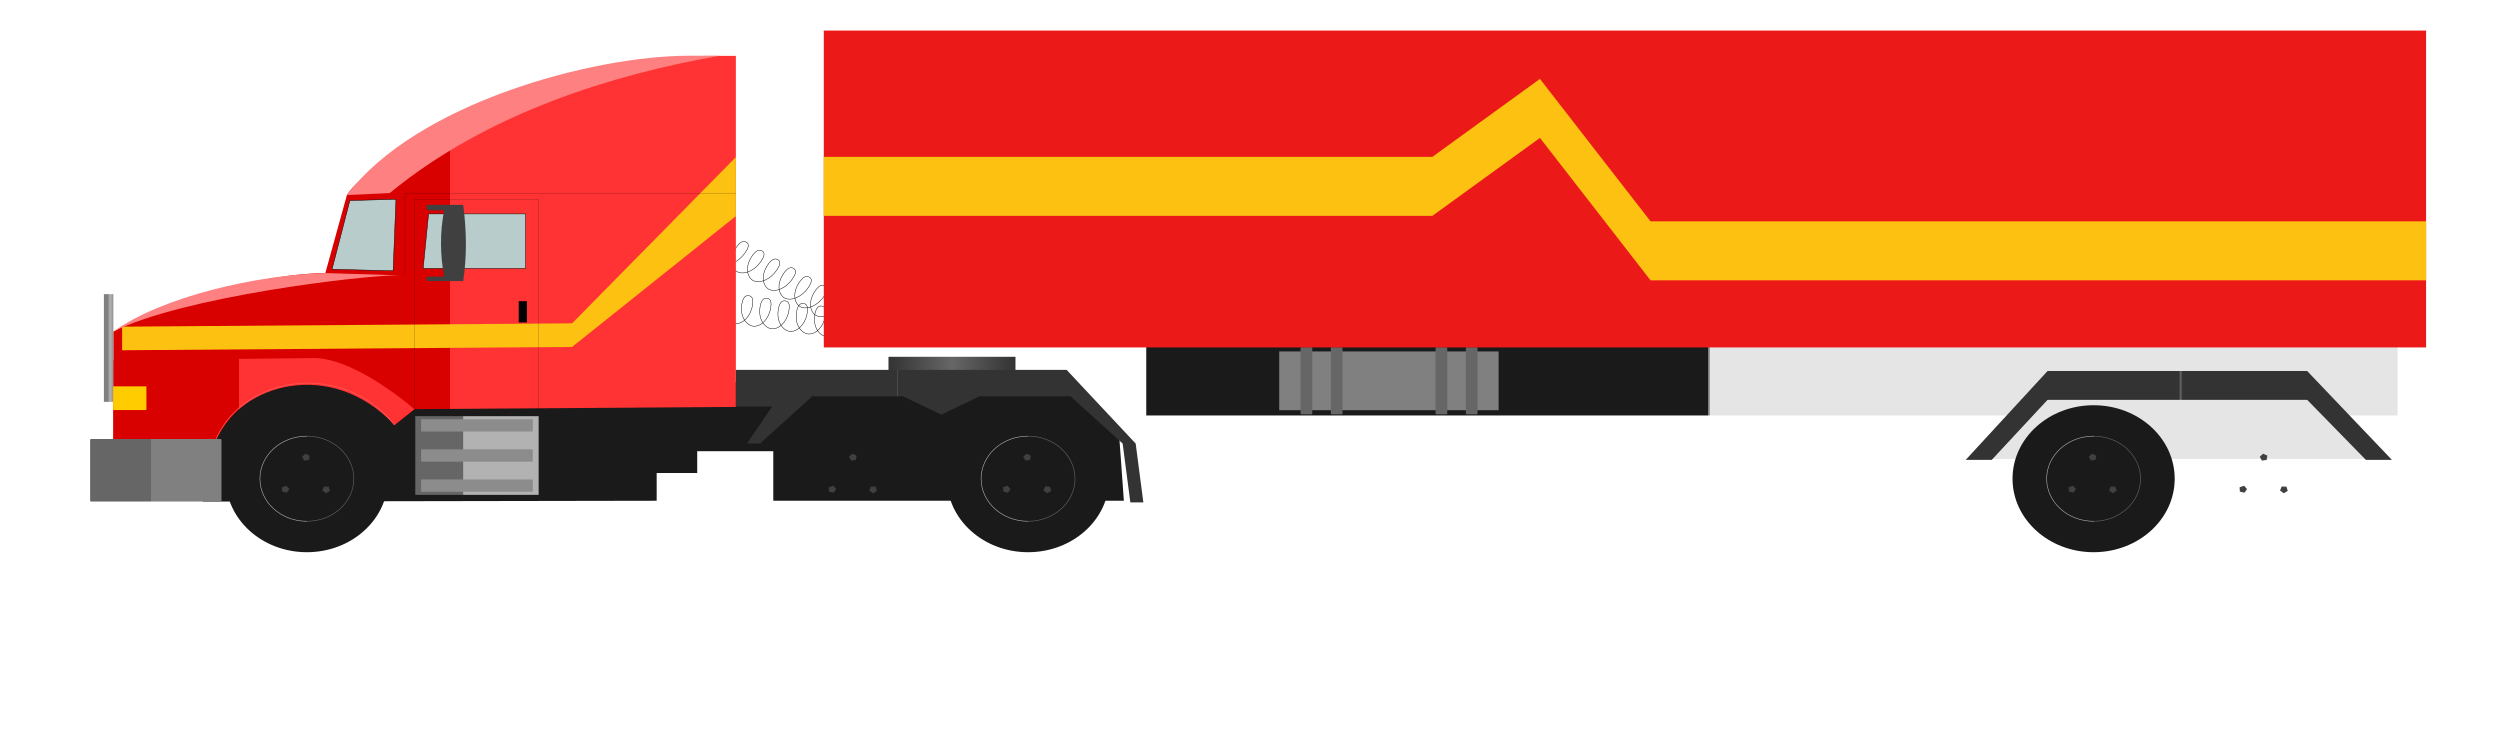 <?xml version="1.0" encoding="UTF-8"?>
<svg viewBox="0 0 1640 480" xmlns="http://www.w3.org/2000/svg" xmlns:xlink="http://www.w3.org/1999/xlink">
 <defs>
  <linearGradient id="bi" x1="3.389" x2="5.25" y1=".474" y2=".474" gradientTransform="matrix(.538 0 0 .951 -2.203 1.709)" xlink:href="#an"/>
  <linearGradient id="bh" x1=".54" x2=".541" y1=".993" y2=".993" xlink:href="#al"/>
  <linearGradient id="ag" x1=".5" x2=".501" y1="-.014" y2="-.014" xlink:href="#ak"/>
  <linearGradient id="bg" x1=".502" x2=".502" y1="1" y2="1" xlink:href="#al"/>
  <linearGradient id="bf" x1=".46" x2=".465" y1="1.002" y2="1.002" xlink:href="#an"/>
  <linearGradient id="bj" x1=".417" x2=".418" y1="1.01" y2="1.01" xlink:href="#al"/>
  <linearGradient id="aq" y1=".5" y2=".5" xlink:href="#am"/>
  <linearGradient id="av" x1=".479" x2=".473" y1=".081" y2=".081" gradientTransform="matrix(1 0 0 1.085 -.087 -3.364)" xlink:href="#ah"/>
  <linearGradient id="ax" x1=".5" x2=".509" xlink:href="#am"/>
  <linearGradient id="aw" x1=".5" x2=".501" xlink:href="#ar"/>
  <linearGradient id="au" x1=".535" x2=".535" y1="7.604" y2="7.604" gradientTransform="translate(-.297 -7.926)" xlink:href="#ak"/>
  <linearGradient id="at" x1=".535" x2=".535" y1="2.708" y2="2.708" gradientTransform="translate(-.297 -2.823)" xlink:href="#ak"/>
  <linearGradient id="as" x1=".535" x2=".535" y1="5.156" y2="5.156" gradientTransform="translate(-.297 -5.375)" xlink:href="#ak"/>
  <linearGradient id="bk" x1=".395" x2=".397" y1="-.005" y2="-.005" xlink:href="#am"/>
  <linearGradient id="ay" x1=".451" x2=".449" y1="1.824" y2="1.824" xlink:href="#ao"/>
  <linearGradient id="ar">
   <stop stop-color="#1a1a1a" offset="0"/>
   <stop stop-color="#1a1a1a" offset=".565"/>
   <stop stop-color="#333" offset=".802"/>
   <stop stop-color="#1a1a1a" offset="1"/>
  </linearGradient>
  <linearGradient id="ah">
   <stop stop-color="#b2b2b2" offset="0"/>
   <stop stop-color="#666" offset="1"/>
  </linearGradient>
  <linearGradient id="an">
   <stop stop-color="#666" offset="0"/>
   <stop stop-color="#b3b3b3" offset=".702"/>
   <stop stop-color="#808080" offset="1"/>
  </linearGradient>
  <linearGradient id="az" x1=".944" x2=".947" y1="1.759" y2="1.759" gradientTransform="translate(-7.498 -3.827)" xlink:href="#an"/>
  <linearGradient id="ao">
   <stop stop-color="#e5e5e5" offset="0"/>
   <stop stop-color="#808080" offset=".367"/>
   <stop stop-color="#7f7f7f" offset=".665"/>
   <stop stop-color="#1a1a1a" offset="1"/>
  </linearGradient>
  <linearGradient id="al">
   <stop stop-color="#d90000" offset="0"/>
   <stop stop-color="#f33" offset="1"/>
  </linearGradient>
  <linearGradient id="am">
   <stop stop-color="#333" offset="0"/>
   <stop stop-color="#666" offset=".5"/>
   <stop stop-color="#333" offset="1"/>
  </linearGradient>
  <linearGradient id="ap">
   <stop stop-color="#fff" offset="0"/>
   <stop stop-color="#404040" offset="1"/>
  </linearGradient>
  <linearGradient id="ak">
   <stop stop-color="#b2b2b2" offset="0"/>
   <stop stop-color="#fff" offset=".5"/>
   <stop stop-color="#666" offset="1"/>
  </linearGradient>
  <radialGradient id="a" cx="40.245" cy="53.096" r=".563" gradientUnits="userSpaceOnUse" xlink:href="#ap"/>
  <radialGradient id="ai" cx="1.756" cy="40.098" r="7.045" gradientTransform="matrix(1.002 -2.0514e-8 3.9823e-8 1 -.004 -3.2476e-6)" gradientUnits="userSpaceOnUse" xlink:href="#ao"/>
  <radialGradient id="aj" cx="1.737" cy="40.098" r="6.855" gradientTransform="translate(.018)" gradientUnits="userSpaceOnUse" xlink:href="#ar"/>
  <radialGradient id="be" cx="28.605" cy="40.054" r=".449" gradientTransform="matrix(1 0 0 6.326 11.598 -218.22)" gradientUnits="userSpaceOnUse" xlink:href="#ah"/>
  <radialGradient id="ba" cx="27.97" cy="18.043" r="1.517" gradientTransform="matrix(.779 1.9442e-8 -4.8532e-8 1.944 6.185 -17.039)" gradientUnits="userSpaceOnUse" xlink:href="#ap"/>
  <radialGradient id="bb" cx="28.605" cy="40.054" r=".449" gradientTransform="matrix(1 0 0 6.326 -1.093 -218.22)" gradientUnits="userSpaceOnUse" xlink:href="#ah"/>
  <radialGradient id="bc" cx="28.605" cy="40.054" r=".449" gradientTransform="matrix(1 0 0 6.326 1.23 -218.22)" gradientUnits="userSpaceOnUse" xlink:href="#ah"/>
  <radialGradient id="bd" cx="28.605" cy="40.054" r=".449" gradientTransform="matrix(1 0 0 6.326 9.275 -218.22)" gradientUnits="userSpaceOnUse" xlink:href="#ah"/>
 </defs>
 <g fill="none" stroke="#000" stroke-width=".3">
  <path d="m462.72 196.08c-1.389 8.014 2.782 13.633 7.176 14.45 5.217 0.743 10.463-4.523 11.717-11.76 0.571-3.297 0.392-6.123-2.327-6.511-2.719-0.387-3.98 1.983-4.594 5.526-1.389 8.014 2.782 13.633 7.176 14.45 5.217 0.743 10.463-4.523 11.717-11.76 0.571-3.297 0.392-6.123-2.327-6.511-2.719-0.387-3.98 1.983-4.594 5.526-1.388 8.014 2.782 13.633 7.176 14.45 5.217 0.743 10.463-4.523 11.717-11.76 0.571-3.297 0.392-6.123-2.327-6.511-2.719-0.387-3.98 1.983-4.594 5.526-1.388 8.014 2.782 13.633 7.176 14.45 5.217 0.743 10.463-4.523 11.717-11.76 0.571-3.297 0.392-6.123-2.327-6.511-2.719-0.387-3.98 1.983-4.594 5.526-1.389 8.014 2.782 13.633 7.176 14.45 5.217 0.743 10.463-4.523 11.717-11.76 0.571-3.297 0.393-6.123-2.327-6.511-2.719-0.387-3.98 1.983-4.594 5.526-1.388 8.014 2.782 13.633 7.176 14.45 5.217 0.743 10.463-4.523 11.717-11.76 0.571-3.297 0.392-6.123-2.327-6.511-2.719-0.387-3.98 1.983-4.594 5.526-1.389 8.014 2.782 13.633 7.176 14.45 5.217 0.743 10.463-4.523 11.717-11.76 0.571-3.297 0.392-6.123-2.327-6.511-2.719-0.387-3.98 1.983-4.594 5.525-1.388 8.014 2.782 13.633 7.176 14.45 5.217 0.743 10.463-4.523 11.717-11.76 0.571-3.297 0.392-6.124-2.327-6.511-2.719-0.387-3.98 1.983-4.594 5.526"/>
  <path d="m472.62 156.6c-4.674 6.918-3.201 13.557 0.512 15.839 4.504 2.5 11.577-0.539 15.798-6.787 1.923-2.846 2.954-5.519 0.607-6.822-2.348-1.303-4.515 0.447-6.581 3.506-4.674 6.918-3.2 13.557 0.512 15.84 4.504 2.5 11.577-0.539 15.798-6.787 1.923-2.846 2.954-5.519 0.607-6.822s-4.515 0.447-6.581 3.506c-4.674 6.918-3.201 13.557 0.512 15.839 4.504 2.5 11.577-0.539 15.798-6.787 1.923-2.846 2.954-5.519 0.606-6.822-2.347-1.303-4.515 0.447-6.581 3.506-4.674 6.918-3.2 13.557 0.512 15.839 4.504 2.5 11.577-0.539 15.798-6.787 1.923-2.846 2.954-5.519 0.606-6.822-2.347-1.303-4.515 0.447-6.581 3.506-4.674 6.918-3.2 13.557 0.512 15.839 4.504 2.5 11.577-0.539 15.798-6.787 1.923-2.846 2.954-5.519 0.607-6.822s-4.515 0.447-6.581 3.506c-4.674 6.918-3.201 13.557 0.512 15.839 4.504 2.5 11.577-0.539 15.798-6.787 1.923-2.846 2.954-5.519 0.606-6.822-2.348-1.303-4.515 0.447-6.581 3.506-4.674 6.918-3.201 13.557 0.512 15.839 4.504 2.5 11.577-0.539 15.798-6.787 1.923-2.846 2.954-5.519 0.606-6.822-2.347-1.303-4.515 0.447-6.581 3.506-4.674 6.918-3.201 13.557 0.512 15.839 4.504 2.5 11.577-0.539 15.798-6.787 1.923-2.846 2.954-5.519 0.607-6.822-2.347-1.303-4.515 0.447-6.581 3.506"/>
 </g>
 <rect x="582.85" y="234.06" width="83.299" height="10.98" fill="url(#aq)"/>
 <path d="m616.37 223.08h16.265l8.541 10.98h-33.347l8.541-10.98z" fill="url(#aq)"/>
 <g fill-rule="evenodd">
  <path d="m133.03 251.05v77.972l297.75-0.525v-18.228h26.591v-14.289h49.904v32.517h229.98l-3.18-44.14-40.046-33.832-560.99 0.525z" fill="url(#aw)"/>
  <path d="m462.44 36.644c-64.967 5.737-211.93 55.306-234.87 91.324l-14.146 51.166c-33.2 0-97.563 14.509-139.07 38.409v70.545h67.349c29.382-54.447 94.097-40.569 117.1-9.283l13.078-10.402 210.85-1.452v-230.31h-20.284z" fill="url(#bh)"/>
 </g>
 <path d="m271.88 268.4c-14.703-12.346-45.655-34.983-68.39-33.482l-129.13 1.403v51.675l68.142-0.604c14.958-34.866 74.323-53.261 116.3-8.589l13.078-10.402z" fill="url(#bj)"/>
 <g fill-rule="evenodd">
  <path d="m344.76 140.3v35.755h-67.158l3.549-35.755h63.609z" fill="#b8cccc" stroke="#000" stroke-width=".3"/>
  <path d="m482.73 242.64v24.055h23.754l-16.449 24.281h8.541l34.163-30.966h59.785l24.993 12.022 24.993-12.022h59.785l34.163 30.966 5.048 38.602h8.541l-5.048-38.602-45.28-48.336h-216.99v6.1e-5 -3.1e-5z" fill="url(#bk)"/>
  <path d="m345.66 197.58h-5.38v13.932h5.38v-13.932z"/>
  <path d="m482.73 103.07l-107.43 109.04-295.19 2.177v15.483l295.19-2.177 107.43-85.817v-38.707z" fill="#fcc111"/>
  <path d="m452.02 36.556c-63.594 0-179.17 31.268-224.45 91.412l28.154-1.356c64.094-52.668 146.46-77.757 216.25-90.003l-19.958-0.054h3.1e-5z" fill="#ff8080"/>
 </g>
 <path d="m281.28 184.39h22.577c2.519-16.664 2.203-33.329 0-49.993h-22.577c-2.198 0-1.964 3.571 0 3.571h10.072c-2.762 14.374-2.708 28.882 0 43.482h-10.072c-1.97 0-2.194 2.941 0 2.941v-4.6e-5z" fill="url(#ba)"/>
 <path d="m261.73 180.59c-25.006 0-142.73 14.233-187.38 36.957 31.743-22.923 94.588-37.343 139.07-38.409l48.309 1.452z" fill="#ff8080" fill-rule="evenodd"/>
 <path d="m751.95 227.05h820.88v45.475h-38.503l24.808 28.534h-258.74l24.841-28.534h-573.29v-45.475z" fill="url(#ay)"/>
 <path d="m1289.5 301.67h17.082l36.613-39.373h170.32l38.49 39.373h17.081l-55.571-58.276h-170.32l-53.695 58.276z" fill="url(#ax)"/>
 <path d="m254.5 314.04c0 26.627-23.814 48.212-53.191 48.212-29.376 0-53.191-21.585-53.191-48.212s23.814-48.212 53.191-48.212c29.376 0 53.191 21.585 53.191 48.212z" fill="url(#aj)"/>
 <path d="m232.11 314.04c0 15.418-13.789 27.917-30.8 27.917-17.01 0-30.799-12.499-30.799-27.917s13.789-27.917 30.799-27.917 30.8 12.499 30.8 27.917z" fill="url(#ai)" stroke="url(#ag)" stroke-width=".38"/>
 <path d="m202.65 301.7l-3.089 0.444-1.42-2.526 2.212-2.005 2.787 1.287-0.489 2.8z" fill="url(#a)"/>
 <path d="m213.43 309.44l-1.968-2.203 1.704-2.378 3.021 0.734 0.164 2.831-2.92 1.016h-1.5e-5z" fill="url(#a)"/>
 <path d="m211.42 321.78l1.121-2.647 3.124 0.148 0.809 2.739-2.623 1.544-2.431-1.784z" fill="url(#a)"/>
 <path d="m198.63 326.38l3.089-0.444 1.42 2.526-2.212 2.005-2.787-1.287 0.489-2.8z" fill="url(#a)"/>
 <path d="m187.84 318.63l1.968 2.203-1.704 2.378-3.021-0.734-0.164-2.831 2.92-1.016z" fill="url(#a)"/>
 <path d="m189.85 306.29l-1.121 2.647-3.124-0.148-0.809-2.739 2.623-1.544 2.431 1.784z" fill="url(#a)"/>
 <path d="m613.28 314.04c0 26.627-23.814 48.212-53.191 48.212-29.376 0-53.191-21.585-53.191-48.212s23.814-48.212 53.191-48.212c29.376 0 53.191 21.585 53.191 48.212z" fill="url(#aj)"/>
 <path d="m590.89 314.04c0 15.418-13.789 27.917-30.799 27.917s-30.799-12.499-30.799-27.917 13.789-27.917 30.799-27.917 30.799 12.499 30.799 27.917z" fill="url(#ai)" stroke="url(#ag)" stroke-width=".38"/>
 <path d="m561.42 301.7l-3.089 0.444-1.42-2.526 2.212-2.005 2.787 1.287-0.489 2.8z" fill="url(#a)"/>
 <path d="m572.21 309.44l-1.968-2.203 1.704-2.378 3.021 0.734 0.164 2.831-2.92 1.016z" fill="url(#a)"/>
 <path d="m570.2 321.78l1.121-2.647 3.124 0.148 0.81 2.739-2.623 1.544-2.431-1.784z" fill="url(#a)"/>
 <path d="m557.4 326.38l3.089-0.444 1.42 2.526-2.212 2.005-2.787-1.287 0.489-2.8z" fill="url(#a)"/>
 <path d="m546.62 318.63l1.968 2.203-1.704 2.378-3.021-0.734-0.164-2.831 2.92-1.016z" fill="url(#a)"/>
 <path d="m548.63 306.29l-1.121 2.647-3.123-0.148-0.81-2.739 2.623-1.544 2.431 1.784z" fill="url(#a)"/>
 <path d="m727.6 314.04c0 26.627-23.814 48.212-53.191 48.212-29.376 0-53.191-21.585-53.191-48.212s23.814-48.212 53.191-48.212c29.376 0 53.191 21.585 53.191 48.212z" fill="url(#aj)"/>
 <path d="m705.21 314.04c0 15.418-13.789 27.917-30.799 27.917s-30.8-12.499-30.8-27.917 13.789-27.917 30.8-27.917c17.01 0 30.799 12.499 30.799 27.917z" fill="url(#ai)" stroke="url(#ag)" stroke-width=".38"/>
 <path d="m675.75 301.7l-3.09 0.444-1.42-2.526 2.212-2.005 2.787 1.287-0.489 2.8z" fill="url(#a)"/>
 <path d="m686.53 309.44l-1.968-2.203 1.704-2.378 3.021 0.734 0.164 2.831-2.92 1.016z" fill="url(#a)"/>
 <path d="m684.52 321.78l1.121-2.647 3.123 0.148 0.81 2.739-2.623 1.544-2.431-1.784z" fill="url(#a)"/>
 <path d="m671.73 326.38l3.089-0.444 1.42 2.526-2.212 2.005-2.787-1.287 0.489-2.8z" fill="url(#a)"/>
 <path d="m660.94 318.63l1.968 2.203-1.704 2.378-3.021-0.734-0.164-2.831 2.92-1.016z" fill="url(#a)"/>
 <path d="m662.95 306.29l-1.121 2.647-3.123-0.148-0.81-2.739 2.623-1.544 2.431 1.784v-3.1e-5z" fill="url(#a)"/>
 <path d="m1538.7 314.04c0 26.627-23.814 48.212-53.191 48.212-29.376 0-53.191-21.585-53.191-48.212s23.814-48.212 53.191-48.212c29.376 0 53.191 21.585 53.191 48.212z" fill="url(#aj)"/>
 <path d="m1516.4 314.04c0 15.418-13.789 27.917-30.799 27.917s-30.799-12.499-30.799-27.917 13.789-27.917 30.799-27.917 30.799 12.499 30.799 27.917z" fill="url(#ai)" stroke="url(#ag)" stroke-width=".38"/>
 <path d="m1486.9 301.7l-3.089 0.444-1.42-2.526 2.212-2.005 2.787 1.287-0.489 2.8z" fill="url(#a)"/>
 <path d="m1497.7 309.44l-1.969-2.203 1.704-2.378 3.021 0.734 0.164 2.831-2.92 1.016z" fill="url(#a)"/>
 <path d="m1495.7 321.78l1.121-2.647 3.124 0.148 0.809 2.739-2.623 1.544-2.431-1.784z" fill="url(#a)"/>
 <path d="m1482.9 326.38l3.089-0.444 1.42 2.526-2.212 2.005-2.787-1.287 0.489-2.8z" fill="url(#a)"/>
 <path d="m1472.1 318.63l1.969 2.203-1.704 2.378-3.021-0.734-0.164-2.831 2.92-1.016z" fill="url(#a)"/>
 <path d="m1474.1 306.29l-1.121 2.647-3.124-0.148-0.809-2.739 2.623-1.544 2.431 1.784z" fill="url(#a)"/>
 <path d="m1426.6 314.04c0 26.627-23.814 48.212-53.191 48.212-29.376 0-53.191-21.585-53.191-48.212s23.814-48.212 53.191-48.212 53.191 21.585 53.191 48.212z" fill="url(#aj)"/>
 <path d="m1404.2 314.04c0 15.418-13.79 27.917-30.799 27.917-17.01 0-30.8-12.499-30.8-27.917s13.789-27.917 30.8-27.917c17.01 0 30.799 12.499 30.799 27.917z" fill="url(#ai)" stroke="url(#ag)" stroke-width=".38"/>
 <path d="m1374.7 301.7l-3.089 0.444-1.42-2.526 2.212-2.005 2.787 1.287-0.489 2.8z" fill="url(#a)"/>
 <path d="m1385.5 309.44l-1.968-2.203 1.704-2.378 3.021 0.734 0.164 2.831-2.92 1.016z" fill="url(#a)"/>
 <path d="m1383.5 321.78l1.121-2.647 3.124 0.148 0.809 2.739-2.623 1.544-2.431-1.784z" fill="url(#a)"/>
 <path d="m1370.7 326.38l3.089-0.444 1.42 2.526-2.212 2.005-2.787-1.287 0.489-2.8z" fill="url(#a)"/>
 <path d="m1359.9 318.63l1.968 2.203-1.704 2.378-3.021-0.734-0.164-2.831 2.92-1.016z" fill="url(#a)"/>
 <path d="m1361.9 306.29l-1.121 2.647-3.124-0.148-0.809-2.739 2.623-1.544 2.431 1.784z" fill="url(#a)"/>
 <rect x="59.121" y="288" width="86.174" height="41.025" rx=".532" ry=".532" fill="url(#bf)"/>
 <rect x="839.17" y="230.54" width="143.92" height="38.545" fill="url(#az)"/>
 <rect x="853.18" y="227.82" width="7.671" height="43.987" rx=".449" ry=".449" fill="url(#bb)"/>
 <rect x="873.03" y="227.82" width="7.671" height="43.987" rx=".449" ry=".449" fill="url(#bc)"/>
 <rect x="941.73" y="227.82" width="7.671" height="43.987" rx=".449" ry=".449" fill="url(#bd)"/>
 <rect x="961.58" y="227.82" width="7.671" height="43.987" rx=".449" ry=".449" fill="url(#be)"/>
 <rect x="540.41" y="20.043" width="1051.1" height="207.87" fill="url(#bg)"/>
 <path d="m540.41 102.9h399.21l70.582-51.137 72.536 93.415h508.81v38.707h-508.81l-72.536-93.415-70.582 51.137h-399.21v-38.707z" fill="#fcc111" fill-rule="evenodd"/>
 <path d="m258.8 278.8c-33.144-42.054-98.444-33.359-117.1 9.283" fill="none" stroke="#f55" stroke-width=".5"/>
 <rect transform="translate(59 20) scale(-1 1)" x="-15.354" y="172.95" width="6.196" height="70.668" fill="url(#bi)"/>
 <rect x="74.206" y="253.44" width="21.834" height="15.55" fill="#fc0"/>
 <g stroke="#000">
  <path d="m271.88 268.4v-137.4h81.521v137.4" fill="none" stroke-opacity=".5" stroke-width=".2"/>
  <path d="m217.82 176.63l40.071 1.009 1.855-46.914-30.239 0.841-11.688 45.065h1.5e-5z" fill="#b8cccc" stroke-width=".3"/>
 </g>
 <rect x="272.42" y="273.01" width="80.933" height="51.608" fill="url(#av)"/>
 <rect x="276.25" y="275.02" width="73.258" height="8.069" rx=".326" ry=".326" fill="url(#au)"/>
 <rect x="276.25" y="314.53" width="73.258" height="8.069" rx=".326" ry=".326" fill="url(#at)"/>
 <rect x="276.25" y="294.77" width="73.258" height="8.069" rx=".326" ry=".326" fill="url(#as)"/>
 <path d="m482.85 126.7h-217.17v53.262" fill="none" stroke="#000" stroke-opacity=".5" stroke-width=".2"/>
</svg>
